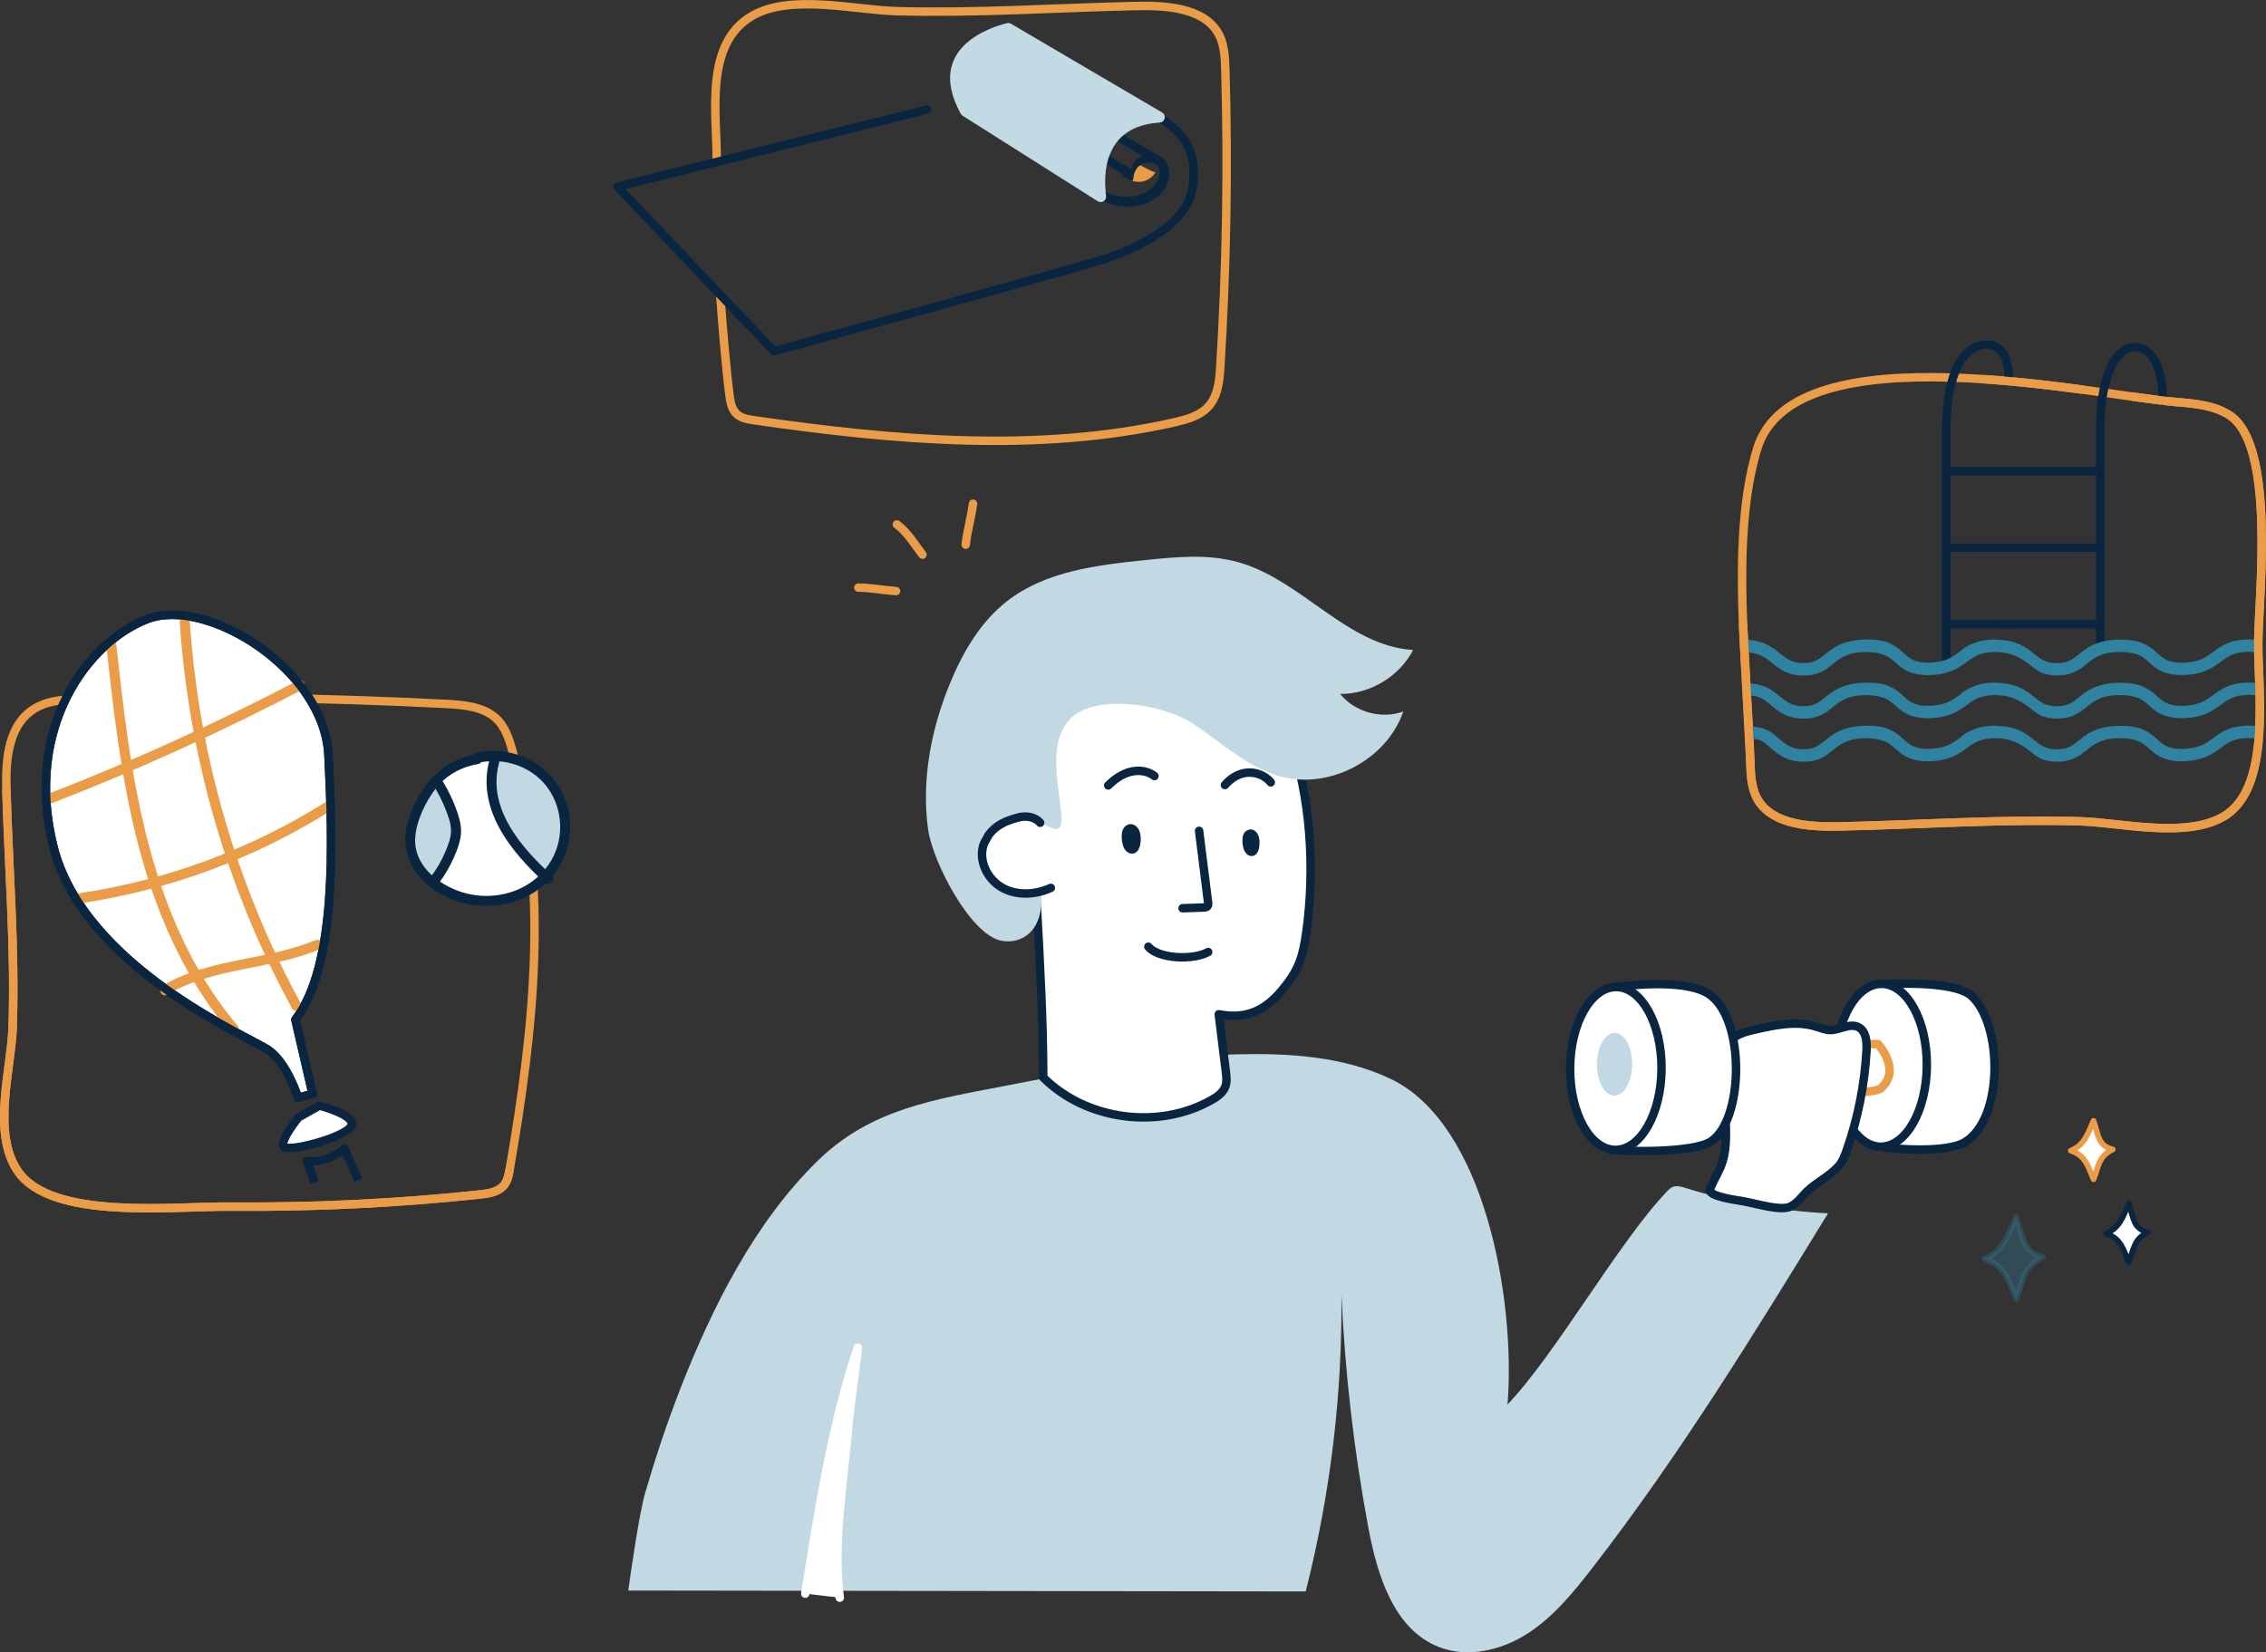 <svg xmlns="http://www.w3.org/2000/svg" id="Ebene_2" data-name="Ebene 2" viewBox="0 0 401.5 292.82"><rect x="0" y="0" width="401.5" height="292.82" fill="#333333" stroke="none"/><defs><style>      .cls-1 {        opacity: .3;      }      .cls-1, .cls-2, .cls-3, .cls-4, .cls-5, .cls-6, .cls-7 {        stroke-width: 0px;      }      .cls-1, .cls-2, .cls-8 {        fill: #2f82a0;      }      .cls-1, .cls-3 {        isolation: isolate;      }      .cls-9, .cls-3, .cls-10, .cls-11, .cls-6, .cls-12, .cls-13 {        fill: #fff;      }      .cls-9, .cls-8, .cls-14, .cls-15, .cls-10, .cls-11, .cls-12, .cls-16, .cls-13 {        stroke-linejoin: round;      }      .cls-9, .cls-8, .cls-14, .cls-10, .cls-11, .cls-12, .cls-16, .cls-13 {        stroke-linecap: round;      }      .cls-9, .cls-8, .cls-13 {        stroke-width: 1px;      }      .cls-9, .cls-14, .cls-17, .cls-12 {        stroke: #ea9c48;      }      .cls-8 {        opacity: .3;        stroke: #2f82a0;      }      .cls-14, .cls-15, .cls-10, .cls-11, .cls-17, .cls-12, .cls-16 {        stroke-width: 1.5px;      }      .cls-14, .cls-15, .cls-17, .cls-16 {        fill: none;      }      .cls-4 {        fill: #c2d8e2;      }      .cls-15, .cls-10, .cls-16, .cls-13 {        stroke: #0a2540;      }      .cls-5 {        fill: #ea9c48;      }      .cls-11 {        stroke: #fff;      }      .cls-17 {        stroke-miterlimit: 10;      }      .cls-7 {        fill: #0a2540;      }    </style></defs><g id="Layer_4" data-name="Layer 4"><g><path class="cls-17" d="M1.14,139.94c-.15-5.4.29-11.84,5.41-14.6,2.43-1.31,5.39-1.42,8.22-1.49,21.39-.5,42.8-.2,64.16.9,3.11.16,6.5.44,8.77,2.39,1.76,1.51,2.49,3.74,3.07,5.88,6.61,24.17,3.81,49.61-.46,74.21-.19,1.09-.41,2.25-1.23,3.06-1.01,1.02-2.64,1.25-4.14,1.41-14.63,1.56-29.38,2.27-44.11,2.14-10.22-.09-31.58,2.48-37.63-6.22-4.73-6.81-1.2-18.16-.96-25.57.47-13.97-.71-28.14-1.11-42.11Z"></path><path class="cls-17" d="M126.99,28.75c.09-8.42-2.35-21.01,6.35-25.98,6.81-3.89,18.16-.99,25.57-.79,13.97.38,28.14-.59,42.11-.91,5.4-.13,11.84.24,14.6,4.45,1.31,2,1.42,4.44,1.49,6.77.5,17.61.2,35.25-.9,52.84-.16,2.56-.44,5.35-2.39,7.22-1.51,1.45-3.74,2.05-5.88,2.53-24.17,5.44-49.61,3.14-74.21-.38-1.09-.16-2.25-.34-3.06-1.01-1.02-.83-1.25-2.18-1.41-3.41-.64-4.93-1.28-12.77-1.64-17.73"></path><path class="cls-17" d="M326.23,146.46c-5.4.13-11.84-.24-14.6-4.45-1.31-2-1.42-4.44-1.49-6.77-.48-16.68-3.68-39.6,1.2-55.69,6.52-21.49,59.86-9.47,74.45-8.27,3.16.26,6.46.56,9.15,2.25,8.3,5.22,5.28,31.75,5.18,40.25-.09,8.42,2.48,26.01-6.22,30.98-6.81,3.89-18.16.99-25.57.79-13.97-.38-28.14.59-42.11.91Z"></path><path class="cls-4" d="M231.35,282.04c4.37-17.2,6.51-34.96,6.33-52.7.62,13.91,2.22,27.77,4.78,41.46,1.57,8.4,4.52,17.96,12.47,21.08,5.08,2,11,.63,15.61-2.3,4.61-2.93,8.14-7.24,11.49-11.56,15.46-19.93,28.68-41.49,41.87-62.99-8.57-.43-17.08-1.95-25.27-4.5-.77-.24-1.62-.48-2.35-.14-.35.17-.63.45-.9.74-8.52,8.9-19.75,28.88-28.27,37.78,1.48-18.45-4-49.77-20.72-57.71-8.4-4-18-4.58-27.31-4.35-13.91.34-27.62,2.99-41.25,5.64-12.32,2.39-23.53,4.04-32.92,13.2-11.18,10.91-18.75,26.03-24.36,40.41-2.35,6.04-4.4,12.19-6.22,18.41-.98,3.35-2.39,12.83-3.01,17.37"></path><g><path class="cls-10" d="M333.81,174.44s12.39-.87,15.57,2.11c5.5,5.16,5.64,21.82-1.29,25.91-3.27,1.93-12.75,1.17-14.45.84-1.7-.33,2.61-26.55.17-28.86Z"></path><ellipse class="cls-10" cx="333.3" cy="188.79" rx="14.43" ry="8.1" transform="translate(142.6 521) rotate(-89.67)"></ellipse><path class="cls-12" d="M299.3,184.93l33.45.11s4.33,4.65.41,7.91c-1.85,1.54-33.69.81-33.69.81,0,0,1.02-2.61.99-4.2-.03-1.59-1.17-4.64-1.17-4.64Z"></path></g><path class="cls-10" d="M325.8,206.64c.66-.77,1.03-1.73,1.37-2.69,2.02-5.73,3.22-11.75,3.55-17.82.08-1.54-.08-3.42-1.46-4.11-1.53-.76-3.28.55-4.98.53-.86-.01-1.68-.37-2.51-.62-3.57-1.09-7.42-.25-11.06.6-1.35.32-2.78.67-3.78,1.63-1.56,1.51-1.58,3.96-1.5,6.13.11,2.72.22,5.43.32,8.15.11,2.84.21,5.79-.91,8.41-.57,1.34-1.38,2.58-1.85,3.96-.42,1.24,4.94,1.9,5.84,2.07,2.74.51,6.82,1.81,8.5.91,1.26-.68,1.82-1.64,2.83-2.63,1.71-1.65,4.11-2.75,5.64-4.53Z"></path><g><path class="cls-10" d="M286.37,174.93s12.04-1.82,16.53,1.32c6.43,4.5,6.03,22.38.21,26.07-3.21,2.03-15.21,1.79-16.91,1.46s2.61-26.55.17-28.86Z"></path><ellipse class="cls-10" cx="286.29" cy="189.36" rx="14.43" ry="8.1" transform="translate(95.29 474.55) rotate(-89.67)"></ellipse><ellipse class="cls-4" cx="286.06" cy="188.6" rx="5.56" ry="3.12" transform="translate(95.83 473.58) rotate(-89.67)"></ellipse></g><path class="cls-11" d="M142.68,282.43c2.35-14.52,4.61-29.64,9.31-43.6-.47,4.69-1.37,9.95-1.77,14.71-.83,9.76-2.67,19.89-1.43,29.61"></path><path class="cls-10" d="M184.84,190.95c7.64,7.61,20.48,9.32,29.85,3.98.99-.56,1.99-1.26,2.4-2.32.33-.85.22-1.8.11-2.71-.42-3.38-.84-6.77-1.26-10.15,4.89.95,8.2-.68,11.17-4.22s3.71-5.77,4.35-10.34c1.56-11.17.8-23.81-2.9-34.47-.53-1.52-3.19-2.82-4.21-4.07-1.09-1.33,2.04-2.28.56-3.17-3.94-2.35-8.07-4.38-12.35-6.04-4.06-1.58-8.4-4.68-12.69-3.95-5.09.86-9.44,6.35-12.05,10.81-2.61,4.46-5.08,9.36-5.57,14.5-.7,7.24,1.08,14.83,1.48,22.1.55,10.01,1.1,20.03,1.12,30.05Z"></path><path class="cls-16" d="M212.46,147.24c.53,4.22,1.06,8.44,1.59,12.66.03.25.05.54-.12.73-.16.17-.42.19-.65.2-1.25.04-2.49.08-3.74.13"></path><path class="cls-16" d="M203.47,167.78c1.82,2.17,7.93,2.43,10.6.94"></path><path class="cls-16" d="M217.04,139.13c.92-1.1,2.23-1.97,3.7-2.17,1.65-.23,3.42.45,4.42,1.69"></path><path class="cls-16" d="M196.36,139.2c1.08-1.07,2.37-1.99,3.84-2.39s3.15-.22,4.35.72"></path><path class="cls-4" d="M184.45,158.18c.63,6.73-3.41,9.25-7.03,8.54-5.54-1.08-12.19-14.09-12.97-19.68-1.22-8.79.52-17.83,3.91-26.03,2.28-5.51,5.41-10.85,10.11-14.5,6.81-5.29,15.88-6.36,24.45-7.25,5.48-.57,11.12-1.12,16.43.36,11.27,3.13,19.35,14.88,31.03,15.57-2.43,4.71-7.64,7.84-12.93,7.79,2.59,3.22,7.31,4.53,11.19,3.11-2.94,8.58-13.12,13.93-21.86,11.49-5.83-1.63-10.4-6.03-15.46-9.36-5.06-3.33-16.13-5.13-20.95-1.47-7.52,5.71,1.25,22.4-4.18,19.92-8.22-3.76-4.87,6.13-1.75,11.52Z"></path><path class="cls-10" d="M184.3,145.82c-.91-1.08-2.53-1.31-3.89-.94s-2.5.75-3.66,1.55c-.62.43-1.41,1.18-1.77,1.9-.26.52-.61.98-.77,1.54-.82,2.84.82,6.05,3.42,7.48s5.87,1.23,8.56,0"></path><path class="cls-7" d="M222.06,147.09c-.47-.22-1.1-.03-1.44.32s-.44.82-.47,1.26c-.04.58.03,1.16.19,1.73.19.65.72,1.38,1.52,1.31.75-.07,1.11-.8,1.22-1.42.21-1.17.13-2.68-1.03-3.21Z"></path><path class="cls-7" d="M200.88,146.16c-.53-.24-1.23-.03-1.6.36s-.49.9-.52,1.4c-.04.64.03,1.29.21,1.91.21.71.81,1.53,1.69,1.45.84-.07,1.24-.88,1.36-1.57.23-1.3.14-2.96-1.15-3.55Z"></path><g><line class="cls-16" x1="344.87" y1="83.49" x2="371.81" y2="83.49"></line><line class="cls-16" x1="344.87" y1="97.07" x2="371.81" y2="97.07"></line><line class="cls-16" x1="344.87" y1="110.64" x2="371.81" y2="110.64"></line><path class="cls-16" d="M344.87,118.33v-42.63s-.07-2.39.37-5.24c.45-2.96,1.44-6.42,3.6-8.19,2.27-1.87,7.09-2.47,7.09,4.95"></path><path class="cls-16" d="M372.14,114.31v-38.61s-.07-2.39.37-5.24c.45-2.96,1.44-6.42,3.6-8.19,2.27-1.87,7.16-.77,7.1,8.77"></path></g><g><path class="cls-5" d="M202.17,29.32s1.85,1.12,2.56,1.21c0,0-1.33,2.47-4.38,1.45,0,0,.18-2.7,1.82-2.67Z"></path><path class="cls-16" d="M164.26,19.43l-54.86,13.64,27.74,29.18s43.83-12.05,56.83-15.81c7.57-2.19,16.07-6.6,17.22-12.63,1.65-8.61-3.37-11.81-8.11-14.21"></path><path class="cls-7" d="M200.72,31.85c-1.11-2.61,1.08-4.95,3.88-4.45,3.1.48,3.12,4.47,1.49,6.44-3.01,3.78-9.21,3.6-12.61.42-.3-.28-.32-.75-.04-1.06.28-.31.76-.31,1.06-.04,2.8,2.21,7.71,2.48,10.13-.41,1.38-1.78,1.17-4.36-1.6-3.88-1.47.2-2.05,1.44-2.33,2.97h0Z"></path><line class="cls-16" x1="205.18" y1="28.4" x2="196.17" y2="23.06"></line><line class="cls-16" x1="199.94" y1="30.6" x2="194.55" y2="27.29"></line><g><path class="cls-3" d="M178.44,4.12c-2.34.56-14.74,4.13-8.21,16.02.08.15.2.28.34.36l23.94,15.16c.68.43,1.56-.12,1.46-.92-.52-4-.41-12.42,9.53-13.03.93-.06,1.2-1.3.4-1.77l-26.77-15.72c-.21-.12-.46-.16-.7-.11Z"></path><path class="cls-1" d="M178.44,4.12c-2.34.56-14.74,4.13-8.21,16.02.08.15.2.28.34.36l23.94,15.16c.68.43,1.56-.12,1.46-.92-.52-4-.41-12.42,9.53-13.03.93-.06,1.2-1.3.4-1.77l-26.77-15.72c-.21-.12-.46-.16-.7-.11Z"></path></g><path class="cls-7" d="M198.67,31.02s1.58,1.05,2.03,1.05l.18-.81-2.21-.24Z"></path></g><g><g><path class="cls-6" d="M52.88,198.04s-3.35,4.1-2.62,5.16c.73,1.07,10.56-1.53,11.9-3.51,1.34-1.98-5.55-3.75-5.55-3.75l-3.73,2.1ZM52.82,194.56s-1.94-6.23-5.32-8.51c-3.38-2.28-32.69-14.72-38.02-35.95-5.33-21.23,6.16-36.42,16.65-40.4,10.48-3.99,31.32,8.87,32.07,24.13.75,15.27,1.55,37.13-5.86,46.88l3.03,13.12-2.55.74Z"></path><g><path class="cls-15" d="M63.49,209.11l-2.46-5.5s-3.27,2.7-6.65,2.15l1.35,3.77M52.88,198.04s-3.35,4.1-2.62,5.16c.73,1.07,10.56-1.53,11.9-3.51,1.34-1.98-5.55-3.75-5.55-3.75l-3.73,2.1ZM52.82,194.56s-1.94-6.23-5.32-8.51c-3.38-2.28-32.69-14.72-38.02-35.95-5.33-21.23,6.16-36.42,16.65-40.4,10.48-3.99,31.32,8.87,32.07,24.13.75,15.27,1.55,37.13-5.86,46.88l3.03,13.12-2.55.74Z"></path><path class="cls-5" d="M29.6,176.27c8.27-4.85,18.33-4.39,27.06-8.03,1.06-.44.31-2.07-.76-1.62-8.73,3.64-18.77,3.16-27.06,8.03-.98.58-.24,2.21.76,1.62"></path><path class="cls-5" d="M14.31,160.08c15.71-2.34,30.86-7.94,44.3-16.41.96-.6.22-2.24-.76-1.62-13.31,8.39-28.27,13.95-43.84,16.26-1.14.17-.84,1.94.3,1.77"></path><path class="cls-5" d="M9.12,142.38c15.16-5.88,29.98-12.6,44.39-20.13,1.02-.53.27-2.16-.75-1.63-14.41,7.53-29.23,14.26-44.39,20.14-1.08.42-.32,2.04.76,1.62"></path><path class="cls-5" d="M31.85,110.32c1.24,18.59,5.64,36.94,12.95,54.08,2.08,4.88,4.4,9.64,6.93,14.3.55,1.01,2.18.26,1.62-.76-8.87-16.28-14.97-34.02-17.96-52.32-.84-5.16-1.43-10.37-1.78-15.6-.08-1.15-1.85-.84-1.77.3"></path><path class="cls-5" d="M42.08,181.75c-12.17-14.41-16.95-33.17-19.53-51.46-.79-5.55-1.4-11.12-2.01-16.69-.12-1.15-1.89-.84-1.76.3,2.1,19.16,4.33,38.9,13.41,56.23,2.38,4.55,5.22,8.86,8.53,12.78.74.88,2.11-.28,1.37-1.16"></path><path class="cls-16" d="M52.82,194.56s-1.94-6.23-5.32-8.51c-3.38-2.28-32.69-14.72-38.02-35.95-5.33-21.23,6.16-36.42,16.65-40.4,10.48-3.99,31.32,8.87,32.07,24.13.75,15.27,1.55,37.13-5.86,46.88l3.03,13.12-2.55.74Z"></path></g></g><g><path class="cls-6" d="M97.95,153.84c4-6.39,2.34-14.64-3.72-18.43-6.05-3.79-14.2-1.68-18.2,4.71s-2.34,14.64,3.71,18.43c6.05,3.79,14.21,1.68,18.21-4.71"></path><path class="cls-4" d="M76.39,156.19s-7.35-7.21.91-16.65c0,0,3.71,5.32,2.79,8.66-.92,3.34-3.7,7.99-3.7,7.99"></path><path class="cls-4" d="M88.31,134.44s-3.69,12.55,8.7,20.06c0,0,5.68-6.36,1.49-13.41-4.19-7.06-10.19-6.64-10.19-6.64"></path><path class="cls-7" d="M84.37,133.65c-6.51,1.05-10.73,6.53-12.26,12.68-1.46,5.87,2.51,10.85,7.78,13,5.53,2.25,12.13,1.45,16.61-2.61,4.33-3.93,5.71-10.08,3.47-15.48-2.5-6.03-9.35-9.3-15.65-7.79-1.12.27-.82,2.04.3,1.77,4.8-1.16,10.14.74,12.82,4.99,2.67,4.24,2.39,9.84-.77,13.74-3.34,4.13-8.92,5.66-13.99,4.4-4.41-1.1-9.31-4.61-9.12-9.66.11-3.05,1.81-6.57,3.64-8.93,1.83-2.36,4.54-3.87,7.48-4.34,1.14-.18.84-1.95-.3-1.77"></path><path class="cls-7" d="M97.79,155.18c-5.43-4.98-11.54-11.94-9.37-19.94.3-1.11-1.38-1.73-1.68-.62-2.37,8.7,3.68,16.21,9.68,21.71.84.77,2.22-.38,1.37-1.16"></path><path class="cls-7" d="M77.87,156.37c1-1.36,1.85-2.82,2.53-4.36.64-1.45,1.29-3.09,1.29-4.7,0-1.5-.49-2.96-1.02-4.35-.58-1.53-1.31-2.98-2.15-4.38-.59-.98-2.22-.23-1.62.75.74,1.21,1.38,2.48,1.92,3.79.51,1.25,1.06,2.64,1.09,4.01.03,1.41-.58,2.85-1.14,4.13-.63,1.45-1.44,2.8-2.38,4.07-.68.93.79,1.95,1.47,1.02"></path></g></g><g><path id="ac6dee0c-74e3-485f-bdf4-d7b171966883" class="cls-14" d="M172.4,89.27c-.31,2.45-1.03,4.79-1.29,7.26"></path><path id="f4729932-f2eb-4c0b-a611-5980280ce18b" class="cls-14" d="M158.91,92.94c1.88,1.38,3.13,3.51,4.54,5.36"></path><path id="b9f22aa4-f6a3-4bb4-af77-755dc227387d" class="cls-14" d="M152.09,104.14c2.52.04,3.92.41,6.67.61"></path></g><path class="cls-8" d="M357.24,230.2c-1.43-3.32-1.96-5.85-5.65-7.12,3.27-1.34,4.11-3.88,5.65-7.41,1.3,3.63,1.02,6.12,4.77,7.12-3.61,1.7-3.48,4.31-4.77,7.41Z"></path><path class="cls-9" d="M370.94,208.99c-1.02-2.37-1.4-4.16-4.02-5.07,2.33-.96,2.92-2.77,4.02-5.28.92,2.59.73,4.36,3.4,5.07-2.57,1.21-2.47,3.07-3.4,5.28Z"></path><path class="cls-13" d="M377.18,223.67c-1.02-2.37-1.4-4.16-4.02-5.07,2.33-.96,2.92-2.77,4.02-5.28.92,2.59.73,4.36,3.4,5.07-2.57,1.21-2.47,3.07-3.4,5.28Z"></path><path class="cls-17" d="M90.31,207.23c-.19,1.09-.41,2.25-1.23,3.06-1.01,1.02-2.64,1.25-4.14,1.41-14.63,1.56-29.38,2.27-44.11,2.14-10.22-.09-31.58,2.48-37.63-6.22-4.73-6.81-1.2-18.16-.96-25.57.47-13.97-.71-28.14-1.11-42.11"></path><path class="cls-17" d="M351.39,67.19c6.11.41,12.18,1.13,17.61,1.86"></path><g><path class="cls-2" d="M400.01,113.44c-.51-.07-1.05-.11-1.62-.12-3.27.02-4.83,1.17-6.22,2.19-1.34.99-2.5,1.84-5.3,1.93-2.63.07-3.51-.68-4.6-1.66-1.27-1.14-2.7-2.43-6.48-2.43h-.06c-4.2.02-5.97,1.45-7.4,2.6-1.13.91-1.94,1.57-3.84,1.57-2.02,0-2.94-.74-4.09-1.67-1.08-.87-2.37-1.89-4.66-2.31-.05,0-.1-.01-.15-.02-.49-.08-1.02-.13-1.6-.15-.17,0-.31-.05-.49-.05h-.06c-1.35,0-2.4.21-3.28.52-1.29.4-2.27,1.02-2.98,1.7-1.27.93-2.48,1.8-5.25,1.89-2.64.07-3.51-.68-4.6-1.66-1.28-1.15-2.69-2.52-6.54-2.43-4.2.02-5.97,1.45-7.4,2.6-1.13.91-1.94,1.57-3.84,1.57-2.02,0-2.94-.74-4.09-1.67-1.38-1.11-3.1-2.5-6.84-2.5v2.21c2.96,0,4.17.97,5.45,2.01,1.26,1.01,2.68,2.16,5.48,2.16s4.04-1.09,5.23-2.06c1.34-1.08,2.6-2.1,6.02-2.11,2.89.06,3.93.86,5.05,1.86,1.22,1.1,2.61,2.32,6.15,2.23,1.46-.05,2.58-.29,3.51-.63.86-.31,1.73-.74,3.05-1.75.7-.52,1.37-.99,2.25-1.31.74-.23,1.63-.4,2.76-.4.16,0,.29.01.43.02.39.02.79.04,1.14.1.01,0,.03,0,.04,0,3.53.67,4.78,2.79,6.65,3.61.74.26,1.6.43,2.68.43,2.68,0,4.04-1.09,5.23-2.06,1.34-1.08,2.6-2.1,6.02-2.11,3.01.06,3.93.86,5.05,1.86,1.22,1.1,2.59,2.32,6.15,2.23,3.49-.12,5.11-1.31,6.54-2.36,1.27-.94,2.37-1.74,4.91-1.76h.05c.55,0,1.06.04,1.53.12l.03-2.22Z"></path><path class="cls-2" d="M400.58,121.18c-.67-.13-1.4-.21-2.2-.21-3.27.02-4.83,1.17-6.22,2.19-1.34.99-2.5,1.84-5.3,1.93-2.63.07-3.51-.68-4.6-1.66-1.27-1.14-2.7-2.43-6.48-2.43h-.06c-4.2.02-5.97,1.45-7.4,2.6-1.13.91-1.94,1.57-3.84,1.57-2.02,0-2.94-.74-4.09-1.67-1.08-.87-2.37-1.89-4.66-2.31-.05,0-.1-.01-.15-.02-.49-.08-1.02-.13-1.6-.15-.17,0-.31-.05-.49-.05h-.06c-1.35,0-2.4.21-3.28.52-1.29.4-2.27,1.02-2.98,1.7-1.27.93-2.48,1.8-5.25,1.89-2.64.07-3.51-.68-4.6-1.66-1.28-1.15-2.69-2.52-6.54-2.43-4.2.02-5.97,1.45-7.4,2.6-1.13.91-1.94,1.57-3.84,1.57-2.02,0-2.94-.74-4.09-1.67-1.38-1.11-2.72-2.42-6.46-2.42l.11,2.13c2.96,0,3.68.97,4.96,2,1.26,1.01,2.68,2.16,5.48,2.16s4.04-1.09,5.23-2.06c1.34-1.08,2.6-2.1,6.02-2.11,2.89.06,3.93.86,5.05,1.86,1.22,1.1,2.61,2.32,6.15,2.23,1.46-.05,2.58-.29,3.51-.63.86-.31,1.73-.74,3.05-1.75.7-.52,1.37-.99,2.25-1.31.74-.23,1.63-.4,2.76-.4.16,0,.29.01.43.02.39.02.79.04,1.14.1.01,0,.03,0,.04,0,3.53.67,4.78,2.79,6.65,3.61.74.26,1.6.43,2.68.43,2.68,0,4.04-1.09,5.23-2.06,1.34-1.08,2.6-2.1,6.02-2.11,3.01.06,3.93.86,5.05,1.86,1.22,1.1,2.59,2.32,6.15,2.23,3.49-.12,5.11-1.31,6.54-2.36,1.27-.94,2.37-1.74,4.91-1.76h.05c.86,0,1.61.11,2.26.28l-.12-2.28Z"></path><path class="cls-2" d="M400.17,128.74c-.55-.09-1.15-.14-1.79-.14-3.27.02-4.83,1.17-6.22,2.19-1.34.99-2.5,1.84-5.3,1.93-2.63.07-3.51-.68-4.6-1.66-1.27-1.14-2.7-2.43-6.48-2.43h-.06c-4.2.02-5.97,1.45-7.4,2.6-1.13.91-1.94,1.57-3.84,1.57-2.02,0-2.94-.74-4.09-1.67-1.08-.87-2.37-1.89-4.66-2.31-.05,0-.1-.01-.15-.02-.49-.08-1.02-.13-1.6-.15-.17,0-.31-.05-.49-.05h-.06c-1.35,0-2.4.21-3.28.52-1.29.4-2.27,1.02-2.98,1.7-1.27.93-2.48,1.8-5.25,1.89-2.64.07-3.51-.68-4.6-1.66-1.28-1.15-2.69-2.52-6.54-2.43-4.2.02-5.97,1.45-7.4,2.6-1.13.91-1.94,1.57-3.84,1.57-2.02,0-2.94-.74-4.09-1.67-1.38-1.11-2.2-2.38-5.94-2.38l.02,2.13c2.96,0,3.24.94,4.53,1.97,1.26,1.01,2.68,2.16,5.48,2.16s4.04-1.09,5.23-2.06c1.34-1.08,2.6-2.1,6.02-2.11,2.89.06,3.93.86,5.05,1.86,1.22,1.1,2.61,2.32,6.15,2.23,1.46-.05,2.58-.29,3.51-.63.86-.31,1.73-.74,3.05-1.75.7-.52,1.37-.99,2.25-1.31.74-.23,1.63-.4,2.76-.4.16,0,.29.01.43.02.39.02.79.04,1.14.1.01,0,.03,0,.04,0,3.53.67,4.78,2.79,6.65,3.61.74.26,1.6.43,2.68.43,2.68,0,4.04-1.09,5.23-2.06,1.34-1.08,2.6-2.1,6.02-2.11,3.01.06,3.93.86,5.05,1.86,1.22,1.1,2.59,2.32,6.15,2.23,3.49-.12,5.11-1.31,6.54-2.36,1.27-.94,2.37-1.74,4.91-1.76h.05c.61,0,1.16.05,1.67.15l.07-2.22Z"></path></g><path class="cls-17" d="M377.55,70.24c3.36.48,6.19.86,8.25,1.03,3.16.26,6.46.56,9.15,2.25,8.3,5.22,5.28,31.75,5.18,40.25-.09,8.42,2.48,26.01-6.22,30.98-6.81,3.89-18.16.99-25.57.79-13.97-.38-28.14.59-42.11.91-5.4.13-11.84-.24-14.6-4.45-1.31-2-1.42-4.44-1.49-6.77,0,0-.76-13.85-1.3-24.75"></path></g></g></svg>